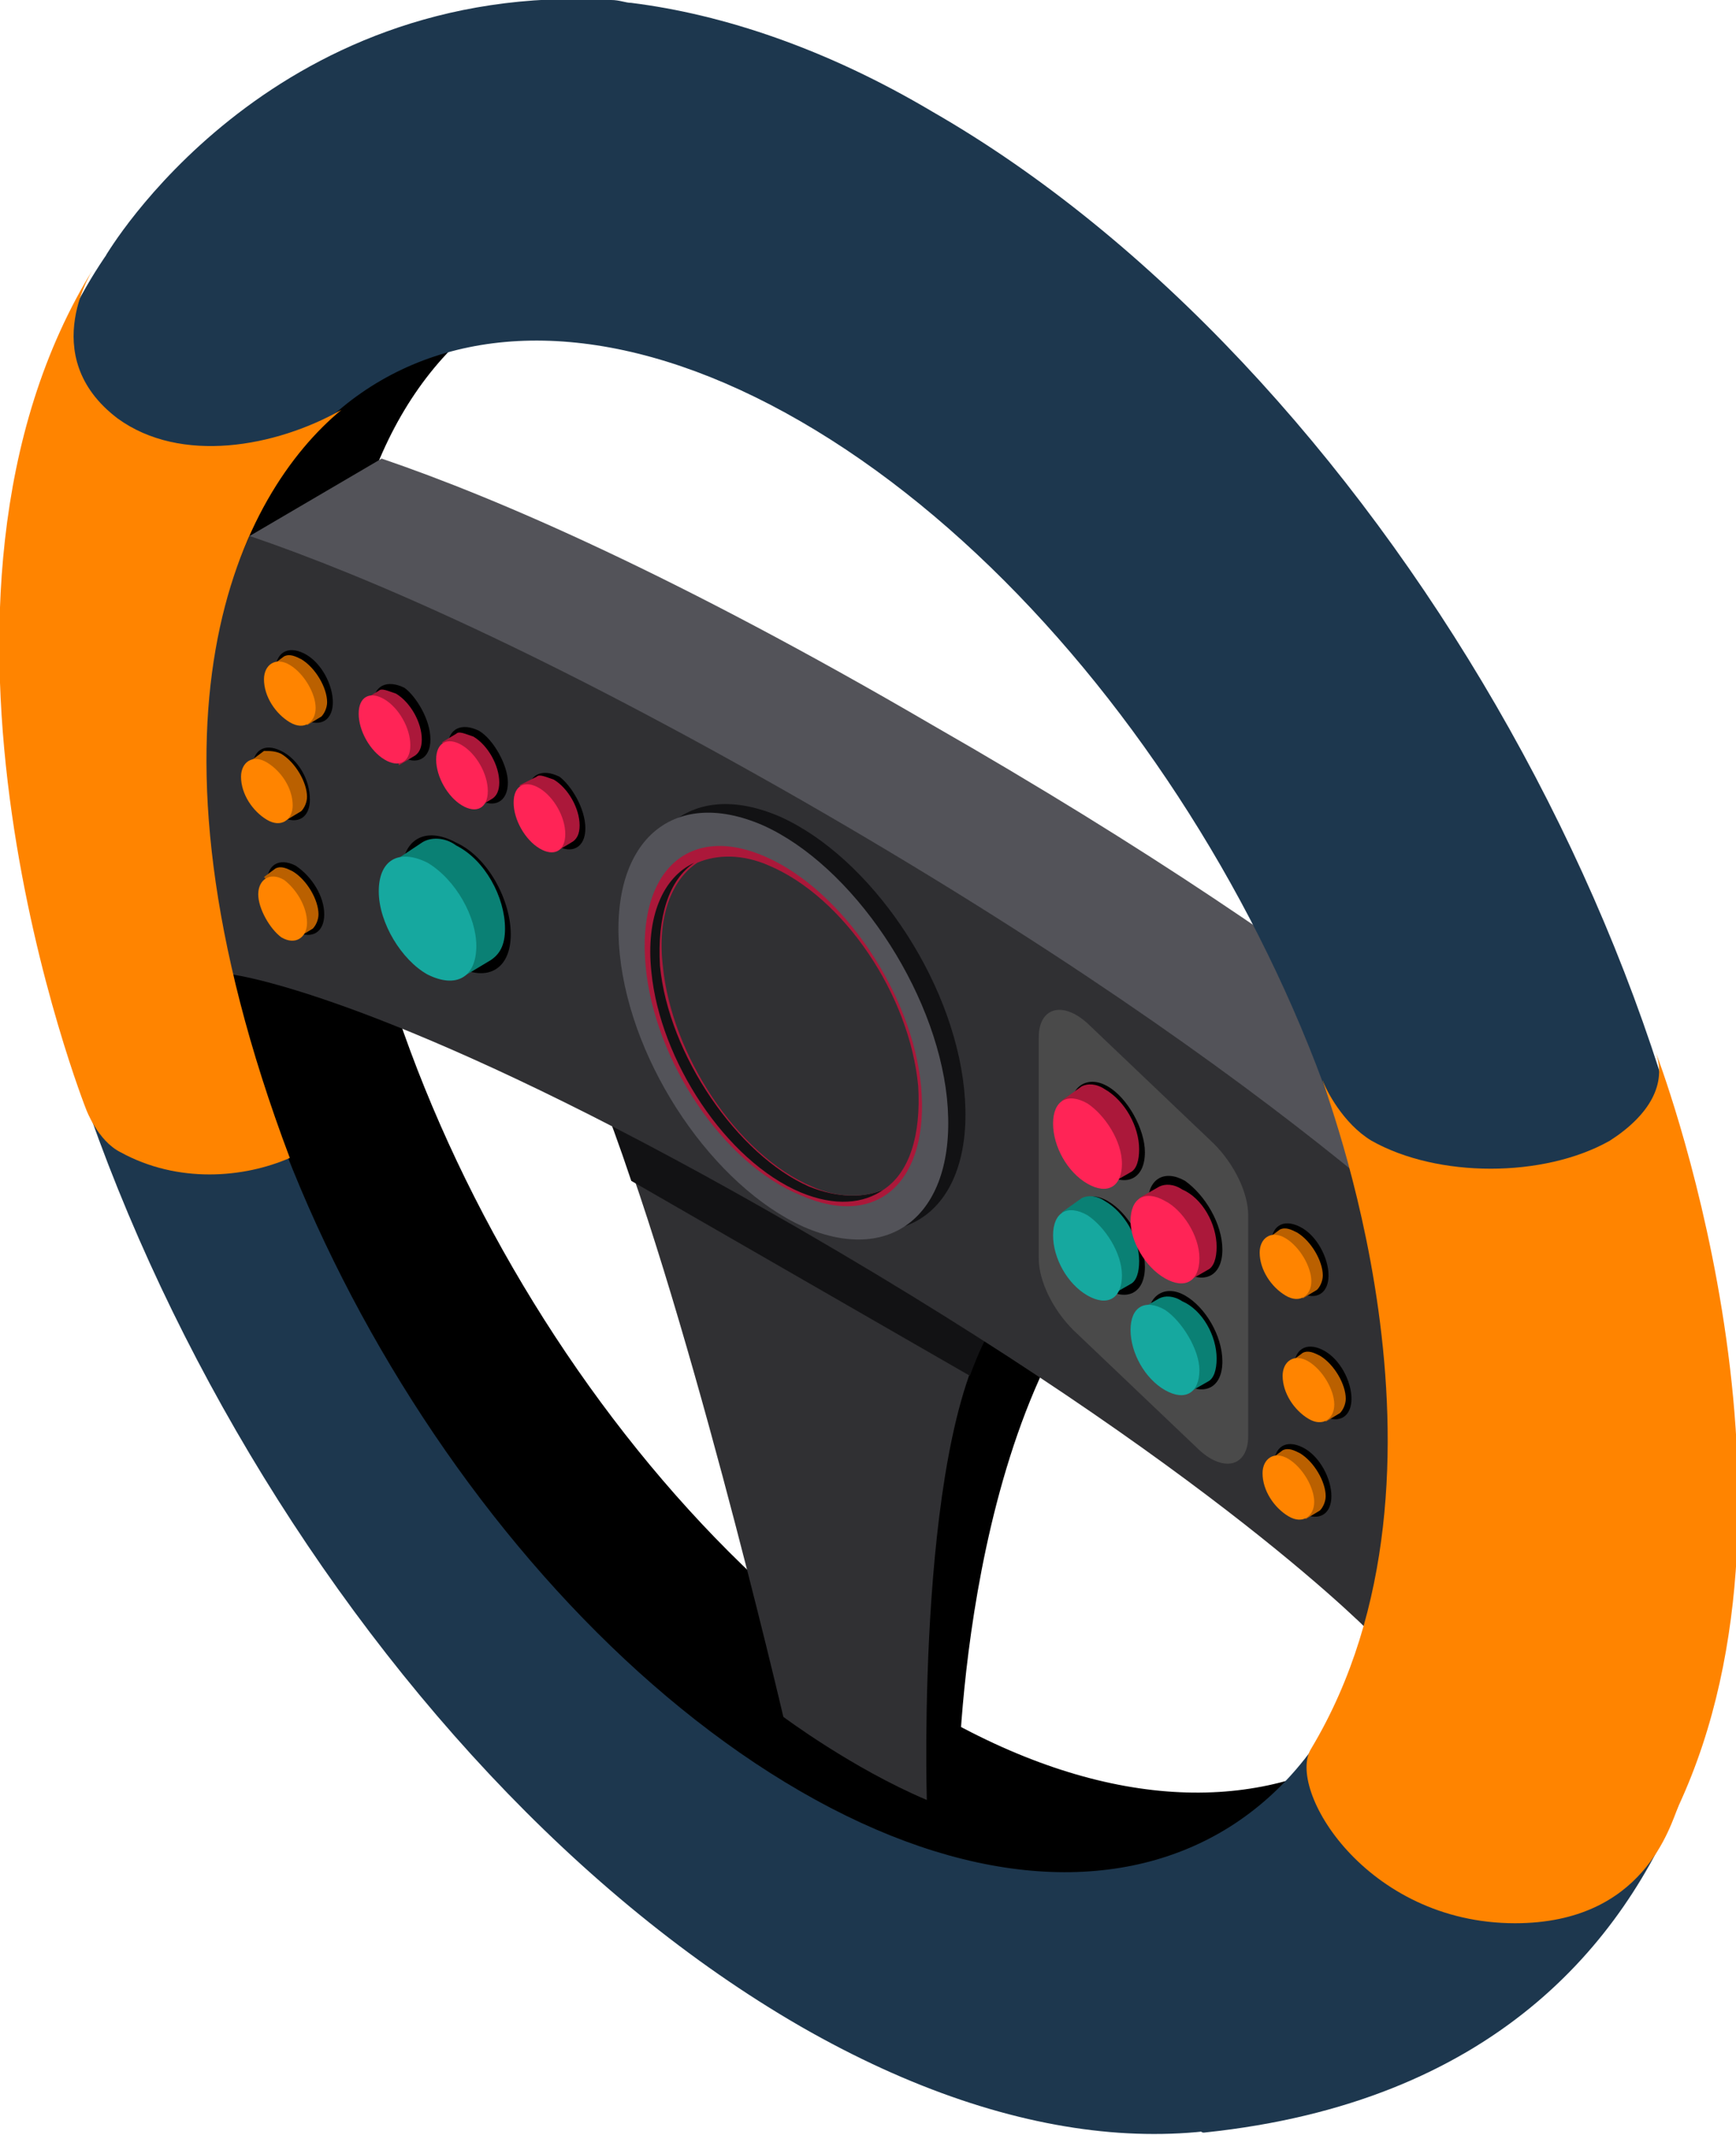 <svg width="279" height="343" viewBox="0 0 279 343" fill="none" xmlns="http://www.w3.org/2000/svg">
<path d="M218.127 281.306C200.603 291.434 176.622 290.514 149.875 274.86C97.303 244.473 54.416 170.348 54.416 110.036C54.416 78.728 65.945 57.089 83.93 47.421L29.974 45.119C24.902 58.01 22.135 73.664 22.135 91.159C22.135 172.65 79.779 272.097 150.336 312.613C167.86 322.742 184.462 328.267 199.68 329.648L218.127 281.306Z" fill="black"/>
<path d="M118.517 161.601C131.891 193.829 130.969 273.018 130.969 273.018C130.969 273.018 142.036 281.306 154.026 286.37C154.026 286.37 154.488 224.216 182.618 198.893C180.312 197.052 121.284 162.982 118.517 161.601Z" fill="black"/>
<path d="M199.22 330.108C194.608 337.014 191.38 343 193.686 342.539C285.917 332.871 278.078 241.251 278.078 241.251C278.078 240.79 278.078 239.869 278.078 239.409C278.078 157.918 220.433 58.471 149.876 17.955C132.813 7.826 116.212 2.302 101.454 0.46C100.532 0.46 99.61 -0 98.226 -0C42.888 -3.223 17.063 40.975 17.063 40.975L29.975 45.58L84.392 48.342C101.454 38.673 124.512 40.515 149.876 55.248C202.909 85.635 245.335 159.759 245.335 220.072C245.335 249.998 234.729 271.177 218.127 281.306L199.22 330.108Z" fill="#1D374E"/>
<path d="M96.382 174.492C109.755 206.72 125.896 275.781 125.896 275.781C125.896 275.781 136.963 284.068 148.953 289.132C148.953 289.132 147.109 228.359 160.482 211.785C158.177 209.943 99.148 176.334 96.382 174.492Z" fill="#303033"/>
<path d="M155.87 220.993C157.254 217.31 158.637 214.087 160.482 211.785C157.715 210.404 98.687 176.334 95.92 174.492C97.764 179.096 99.609 184.161 101.454 189.685L155.87 220.993Z" fill="#121214"/>
<path d="M242.569 250.92C242.107 250.459 216.744 223.756 149.876 185.082C91.77 151.473 65.023 145.027 58.567 144.106L40.121 86.095L61.334 73.665C80.241 80.11 108.833 92.541 149.876 116.482C184.463 136.279 209.826 153.775 228.273 168.047C231.501 205.8 242.107 250.459 242.107 250.459C242.107 250.459 242.107 250.459 242.569 250.92Z" fill="#535359"/>
<path d="M221.355 263.35C220.894 262.89 195.53 236.187 128.662 197.513C70.557 163.903 43.348 157.458 37.353 156.537C37.353 156.537 25.363 118.323 40.12 86.095C59.028 92.541 87.62 104.972 128.662 128.452C208.904 174.493 240.724 208.562 246.719 215.008L220.894 262.429C220.894 262.429 220.894 262.89 221.355 263.35Z" fill="#303033"/>
<path d="M213.515 204.878C213.515 207.641 211.671 209.022 208.904 207.641C206.598 206.26 204.292 202.576 204.292 199.814C204.292 197.052 206.137 195.67 208.904 197.052C211.671 198.433 213.515 202.116 213.515 204.878Z" fill="black"/>
<path d="M203.831 198.893L205.676 200.735C206.137 202.576 207.059 204.878 208.904 206.26L209.365 208.562L211.671 207.18C212.132 206.72 212.593 205.799 212.593 204.878C212.593 202.576 210.749 199.354 208.443 197.972C207.521 197.512 206.598 197.052 205.676 197.512L203.831 198.893Z" fill="#BA6000"/>
<path d="M210.749 205.799C210.749 208.101 208.904 209.482 206.598 208.101C204.292 206.72 202.448 203.958 202.448 201.195C202.448 198.893 204.292 197.512 206.598 198.893C208.904 200.274 210.749 203.497 210.749 205.799Z" fill="#FF8400"/>
<path d="M217.205 224.676C217.205 227.438 215.36 228.82 212.593 227.439C210.287 226.057 207.981 222.374 207.981 219.612C207.981 216.849 209.826 215.468 212.593 216.849C215.36 218.23 217.205 221.914 217.205 224.676Z" fill="black"/>
<path d="M207.521 218.691L209.365 220.532C209.827 222.374 210.749 224.676 212.593 226.057L213.055 228.359L215.36 226.978C215.822 226.518 216.283 225.597 216.283 224.676C216.283 222.374 214.438 219.151 212.132 217.77C211.21 217.31 210.288 216.849 209.365 217.31L207.521 218.691Z" fill="#BA6000"/>
<path d="M214.438 225.597C214.438 227.899 212.593 229.28 210.288 227.899C207.982 226.518 206.137 223.755 206.137 220.993C206.137 218.691 207.982 217.31 210.288 218.691C212.593 220.072 214.438 223.295 214.438 225.597Z" fill="#FF8400"/>
<path d="M213.977 240.329C213.977 243.092 212.132 244.473 209.365 243.092C207.059 241.711 204.753 238.027 204.753 235.265C204.753 232.503 206.598 231.121 209.365 232.503C212.132 233.884 213.977 237.567 213.977 240.329Z" fill="black"/>
<path d="M204.293 234.344L206.137 236.186C206.599 238.027 207.521 240.329 209.365 241.711L209.827 244.013L212.132 242.631C212.594 242.171 213.055 241.25 213.055 240.329C213.055 238.027 211.21 234.805 208.904 233.423C207.982 232.963 207.06 232.503 206.137 232.963L204.293 234.344Z" fill="#BA6000"/>
<path d="M211.21 241.25C211.21 243.552 209.365 244.933 207.06 243.552C204.754 242.171 202.909 239.408 202.909 236.646C202.909 234.344 204.754 232.963 207.06 234.344C209.365 235.725 211.21 238.948 211.21 241.25Z" fill="#FF8400"/>
<path d="M192.302 232.503L172.473 213.627C169.245 210.404 166.939 205.8 166.939 202.117V166.665C166.939 161.601 171.089 160.68 175.24 164.824L195.069 183.7C198.297 186.923 200.603 191.527 200.603 195.21V230.661C200.603 235.726 196.453 236.647 192.302 232.503Z" fill="#4A4A4A"/>
<path d="M184.002 203.498C184.002 207.641 181.235 209.022 178.007 207.181C174.779 205.339 172.012 200.275 172.012 196.591C172.012 192.908 174.779 191.067 178.007 192.908C181.235 194.75 184.002 199.354 184.002 203.498Z" fill="black"/>
<path d="M170.628 194.75L173.395 197.052C173.856 199.814 175.701 203.037 178.007 204.879L178.468 208.101L181.696 206.26C182.618 205.799 183.079 204.418 183.079 202.577C183.079 198.893 180.774 194.75 177.546 192.908C176.162 191.987 174.779 191.987 173.856 192.448L170.628 194.75Z" fill="#0A8074"/>
<path d="M180.312 204.879C180.312 208.562 178.007 209.943 174.779 208.101C171.55 206.26 169.245 202.116 169.245 198.433C169.245 194.75 171.55 193.369 174.779 195.21C177.545 197.052 180.312 201.195 180.312 204.879Z" fill="#16A89F"/>
<path d="M196.453 218.691C196.453 222.835 193.686 224.216 190.458 222.374C187.23 220.072 184.463 215.468 184.463 211.785C184.463 208.102 187.23 206.26 190.458 208.102C193.686 209.943 196.453 214.547 196.453 218.691Z" fill="black"/>
<path d="M183.079 210.403L185.846 212.705C186.307 215.468 188.152 218.691 190.458 220.532L190.919 223.755L194.147 221.913C195.069 221.453 195.53 220.072 195.53 218.23C195.53 214.547 193.225 210.403 189.996 209.022C188.613 208.101 187.23 208.101 186.307 208.562L183.079 210.403Z" fill="#0A8074"/>
<path d="M192.763 220.072C192.763 223.755 190.458 225.136 187.229 223.295C184.001 221.453 181.696 217.31 181.696 213.626C181.696 209.943 184.001 208.562 187.229 210.403C189.996 212.245 192.763 216.849 192.763 220.072Z" fill="#16A89F"/>
<path d="M184.002 185.081C184.002 189.225 181.235 190.606 178.007 188.764C174.779 186.923 172.012 181.858 172.012 178.175C172.012 174.492 174.779 172.65 178.007 174.492C181.235 176.334 184.002 181.398 184.002 185.081Z" fill="black"/>
<path d="M170.628 176.794L173.395 179.096C173.856 181.859 175.701 185.082 178.007 186.923L178.468 190.146L181.696 188.304C182.618 187.844 183.079 186.463 183.079 184.621C183.079 180.938 180.774 176.794 177.546 174.953C176.162 174.032 174.779 174.032 173.856 174.492L170.628 176.794Z" fill="#AB183A"/>
<path d="M180.312 186.923C180.312 190.606 178.007 191.987 174.779 190.146C171.55 188.304 169.245 184.161 169.245 180.477C169.245 176.794 171.55 175.413 174.779 177.255C177.545 179.096 180.312 183.24 180.312 186.923Z" fill="#FF2456"/>
<path d="M196.453 200.735C196.453 204.879 193.686 206.26 190.458 204.419C187.23 202.117 184.463 197.513 184.463 193.369C184.463 189.225 187.23 187.844 190.458 189.686C193.686 191.988 196.453 196.592 196.453 200.735Z" fill="black"/>
<path d="M183.079 192.448L185.846 194.75C186.307 197.512 188.152 200.735 190.458 202.577L190.919 205.8L194.147 203.958C195.069 203.498 195.53 202.116 195.53 200.275C195.53 196.592 193.225 192.448 189.996 191.067C188.613 190.146 187.23 190.146 186.307 190.606L183.079 192.448Z" fill="#AB183A"/>
<path d="M192.763 202.117C192.763 205.8 190.458 207.181 187.229 205.34C184.001 203.498 181.696 199.354 181.696 196.132C181.696 192.448 184.001 191.067 187.229 192.909C189.996 194.29 192.763 198.434 192.763 202.117Z" fill="#FF2456"/>
<path d="M128.662 325.504C57.644 284.528 0.461 185.081 0.461 104.05C0.461 22.559 58.105 -10.59 128.662 30.386C199.219 70.901 256.403 170.348 256.403 251.379C256.403 332.871 199.219 366.02 128.662 325.504ZM128.662 67.678C76.091 37.292 33.203 62.154 33.203 122.927C33.203 183.7 76.091 257.364 128.662 287.751C181.234 318.138 224.122 293.276 224.122 232.963C224.122 172.19 181.234 98.065 128.662 67.678Z" fill="#1D374E"/>
<path d="M154.949 174.953C156.793 192.909 146.648 202.117 131.891 195.671C117.595 189.225 104.222 169.888 102.377 151.933C100.532 133.977 110.678 124.769 125.435 131.215C139.731 137.66 153.104 156.997 154.949 174.953Z" fill="#121214"/>
<path d="M152.182 176.334C154.026 194.29 143.881 203.498 129.124 197.052C114.828 190.607 101.454 171.27 99.61 153.314C97.765 135.358 107.91 126.15 122.667 132.596C136.963 139.042 150.337 158.839 152.182 176.334Z" fill="#535359"/>
<path d="M148.031 174.493C149.414 189.686 141.114 197.513 128.662 191.988C116.211 186.923 105.143 170.349 103.76 155.156C102.376 139.962 110.677 132.136 123.129 137.66C135.58 143.185 146.648 159.76 148.031 174.493Z" fill="#AB183A"/>
<path d="M142.036 191.067C138.808 193.369 134.197 193.829 128.663 191.527C116.673 186.463 106.066 170.349 104.683 156.076C103.76 147.328 106.527 140.883 111.6 138.581C107.45 141.343 105.605 147.328 106.066 155.155C107.45 169.428 118.517 185.542 130.046 190.606C134.658 192.448 138.808 192.448 142.036 191.067Z" fill="#121214"/>
<path d="M142.036 191.067C138.808 192.448 134.658 192.448 130.507 190.606C118.517 185.542 107.911 169.428 106.527 155.155C105.605 147.328 107.911 141.343 112.061 138.581C115.289 137.2 119.439 137.2 123.59 139.041C135.58 144.106 146.187 159.759 147.57 174.492C148.031 182.319 146.187 188.304 142.036 191.067Z" fill="#303033"/>
<path d="M210.748 280.845C206.598 287.291 219.51 308.93 243.49 308.93C264.242 308.93 268.393 293.276 269.776 290.053C293.295 239.409 266.087 168.968 266.087 168.968C267.932 174.032 265.165 179.096 258.708 183.24C248.102 189.225 231.039 189.225 220.432 183.24C215.821 180.478 213.054 174.953 212.593 173.572C212.132 173.572 237.495 236.186 210.748 280.845Z" fill="#FF8400"/>
<path d="M54.877 65.837C44.271 71.822 29.053 74.585 18.907 67.218C5.534 57.089 15.218 42.817 15.218 42.817C-18.447 96.684 13.835 178.175 13.835 178.175C13.835 178.175 15.679 183.24 19.368 185.081C28.591 190.146 39.198 189.225 46.577 186.002C19.829 115.1 38.737 79.189 54.877 65.837Z" fill="#FF8400"/>
<path d="M53.494 112.798C53.494 115.561 51.649 116.942 48.882 115.561C46.576 114.179 44.27 110.496 44.27 107.734C44.27 104.971 46.115 103.59 48.882 104.971C51.649 106.353 53.494 110.036 53.494 112.798Z" fill="black"/>
<path d="M43.81 106.813L45.654 108.654C46.116 110.496 47.038 112.798 48.883 114.179L49.344 116.481L51.65 115.1C52.111 114.64 52.572 113.719 52.572 112.798C52.572 110.496 50.727 107.273 48.421 105.892C47.499 105.432 46.577 104.971 45.654 105.432L43.81 106.813Z" fill="#BA6000"/>
<path d="M50.727 113.719C50.727 116.021 48.883 117.402 46.577 116.021C44.271 114.64 42.426 111.877 42.426 109.115C42.426 106.813 44.271 105.432 46.577 106.813C48.883 108.194 50.727 111.417 50.727 113.719Z" fill="#FF8400"/>
<path d="M49.804 128.452C49.804 131.215 47.96 132.596 45.193 131.215C42.887 129.833 40.581 126.15 40.581 123.388C40.581 120.625 42.426 119.244 45.193 120.625C47.96 122.007 49.804 125.229 49.804 128.452Z" fill="black"/>
<path d="M40.581 122.006L42.426 123.848C42.887 125.69 43.809 127.992 45.654 129.373L46.115 131.675L48.421 130.294C48.882 129.833 49.343 128.912 49.343 127.992C49.343 125.69 47.498 122.467 45.193 121.086C44.27 120.625 43.348 120.625 42.426 120.625L40.581 122.006Z" fill="#BA6000"/>
<path d="M47.038 129.373C47.038 131.675 45.193 133.056 42.887 131.675C40.581 130.294 38.737 127.531 38.737 124.769C38.737 122.467 40.581 121.086 42.887 122.467C45.193 123.848 47.038 126.61 47.038 129.373Z" fill="#FF8400"/>
<path d="M52.111 146.868C52.111 149.631 50.266 151.012 47.499 149.631C45.194 148.25 42.888 144.566 42.888 141.804C42.888 139.042 44.732 137.66 47.499 139.042C50.266 140.883 52.111 144.106 52.111 146.868Z" fill="black"/>
<path d="M42.426 140.883L44.271 142.725C44.732 144.566 45.654 146.868 47.499 148.25L47.96 150.552L50.266 149.17C50.727 148.71 51.188 147.789 51.188 146.868C51.188 144.566 49.344 141.344 47.038 139.962C46.115 139.502 45.193 139.042 44.271 139.502L42.426 140.883Z" fill="#BA6000"/>
<path d="M49.344 148.25C49.344 150.552 47.499 151.933 45.193 150.552C43.349 149.171 41.504 145.948 41.504 143.646C41.504 141.344 43.349 139.963 45.655 141.344C47.499 142.725 49.344 145.487 49.344 148.25Z" fill="#FF8400"/>
<path d="M69.174 118.784C69.174 122.007 66.868 122.927 64.562 121.546C61.795 120.165 59.95 116.482 59.95 113.259C59.95 110.036 62.256 109.115 65.023 110.497C66.868 111.878 69.174 115.561 69.174 118.784Z" fill="black"/>
<path d="M58.567 112.338L60.411 114.18C60.873 116.482 62.256 118.784 63.64 120.165L64.101 122.928L66.407 121.546C67.329 121.086 67.79 120.165 67.79 118.784C67.79 116.021 65.945 112.799 63.64 111.417C62.256 110.957 61.334 110.497 60.873 110.957L58.567 112.338Z" fill="#AB183A"/>
<path d="M65.946 119.705C65.946 122.467 64.101 123.388 61.795 122.007C59.489 120.626 57.645 117.403 57.645 114.64C57.645 111.878 59.489 110.957 61.795 112.338C64.101 113.72 65.946 116.942 65.946 119.705Z" fill="#FF2456"/>
<path d="M81.624 125.69C81.624 128.913 79.318 129.834 77.013 128.452C74.246 127.071 72.401 123.388 71.94 120.165C71.94 116.942 74.246 116.022 77.013 117.403C79.318 118.784 81.624 122.928 81.624 125.69Z" fill="black"/>
<path d="M71.018 119.245L72.862 121.086C73.324 123.388 74.707 125.69 76.091 127.071L76.552 129.834L78.858 128.453C79.78 127.992 80.241 127.071 80.241 125.69C80.241 122.928 78.396 119.705 76.091 118.324C74.707 117.863 73.785 117.403 73.324 117.863L71.018 119.245Z" fill="#AB183A"/>
<path d="M78.397 127.071C78.397 129.833 76.552 130.754 74.246 129.373C71.94 127.992 70.096 124.769 70.096 122.006C70.096 119.244 71.94 118.323 74.246 119.704C76.552 121.086 78.397 124.308 78.397 127.071Z" fill="#FF2456"/>
<path d="M94.076 133.056C94.076 136.279 91.77 137.199 89.464 135.818C86.697 134.437 84.853 130.754 84.853 127.531C84.853 124.308 87.158 123.387 89.925 124.769C91.77 126.15 94.076 129.833 94.076 133.056Z" fill="black"/>
<path d="M83.469 126.15L85.314 127.991C85.775 130.293 87.158 132.595 89.003 133.976L89.464 136.739L91.77 135.358C92.692 134.897 93.153 133.976 93.153 132.595C93.153 129.833 91.309 126.61 89.003 125.229C87.619 124.768 86.697 124.308 86.236 124.768L83.469 126.15Z" fill="#AB183A"/>
<path d="M90.848 133.977C90.848 136.739 89.003 137.66 86.697 136.279C84.391 134.898 82.547 131.675 82.547 128.912C82.547 126.15 84.391 125.229 86.697 126.61C89.003 127.992 90.848 131.214 90.848 133.977Z" fill="#FF2456"/>
<path d="M82.086 150.091C82.086 155.616 78.397 157.918 73.324 155.156C68.712 152.393 64.562 145.487 64.562 140.423C64.562 134.898 68.251 132.596 73.324 135.358C78.397 137.66 82.086 144.566 82.086 150.091Z" fill="black"/>
<path d="M63.64 138.12L67.329 141.343C67.79 145.487 70.557 149.63 73.324 152.393L74.246 156.997L78.858 154.234C80.242 153.314 81.164 151.932 81.164 149.17C81.164 144.105 77.936 138.12 73.324 135.818C71.48 134.437 69.174 134.437 67.79 135.358L63.64 138.12Z" fill="#0A8074"/>
<path d="M76.552 151.933C76.552 156.997 73.324 158.839 68.712 156.537C64.562 154.235 60.873 148.25 60.873 143.185C60.873 138.121 64.101 136.279 68.712 138.581C73.324 141.344 76.552 147.329 76.552 151.933Z" fill="#16A89F"/>
</svg>
